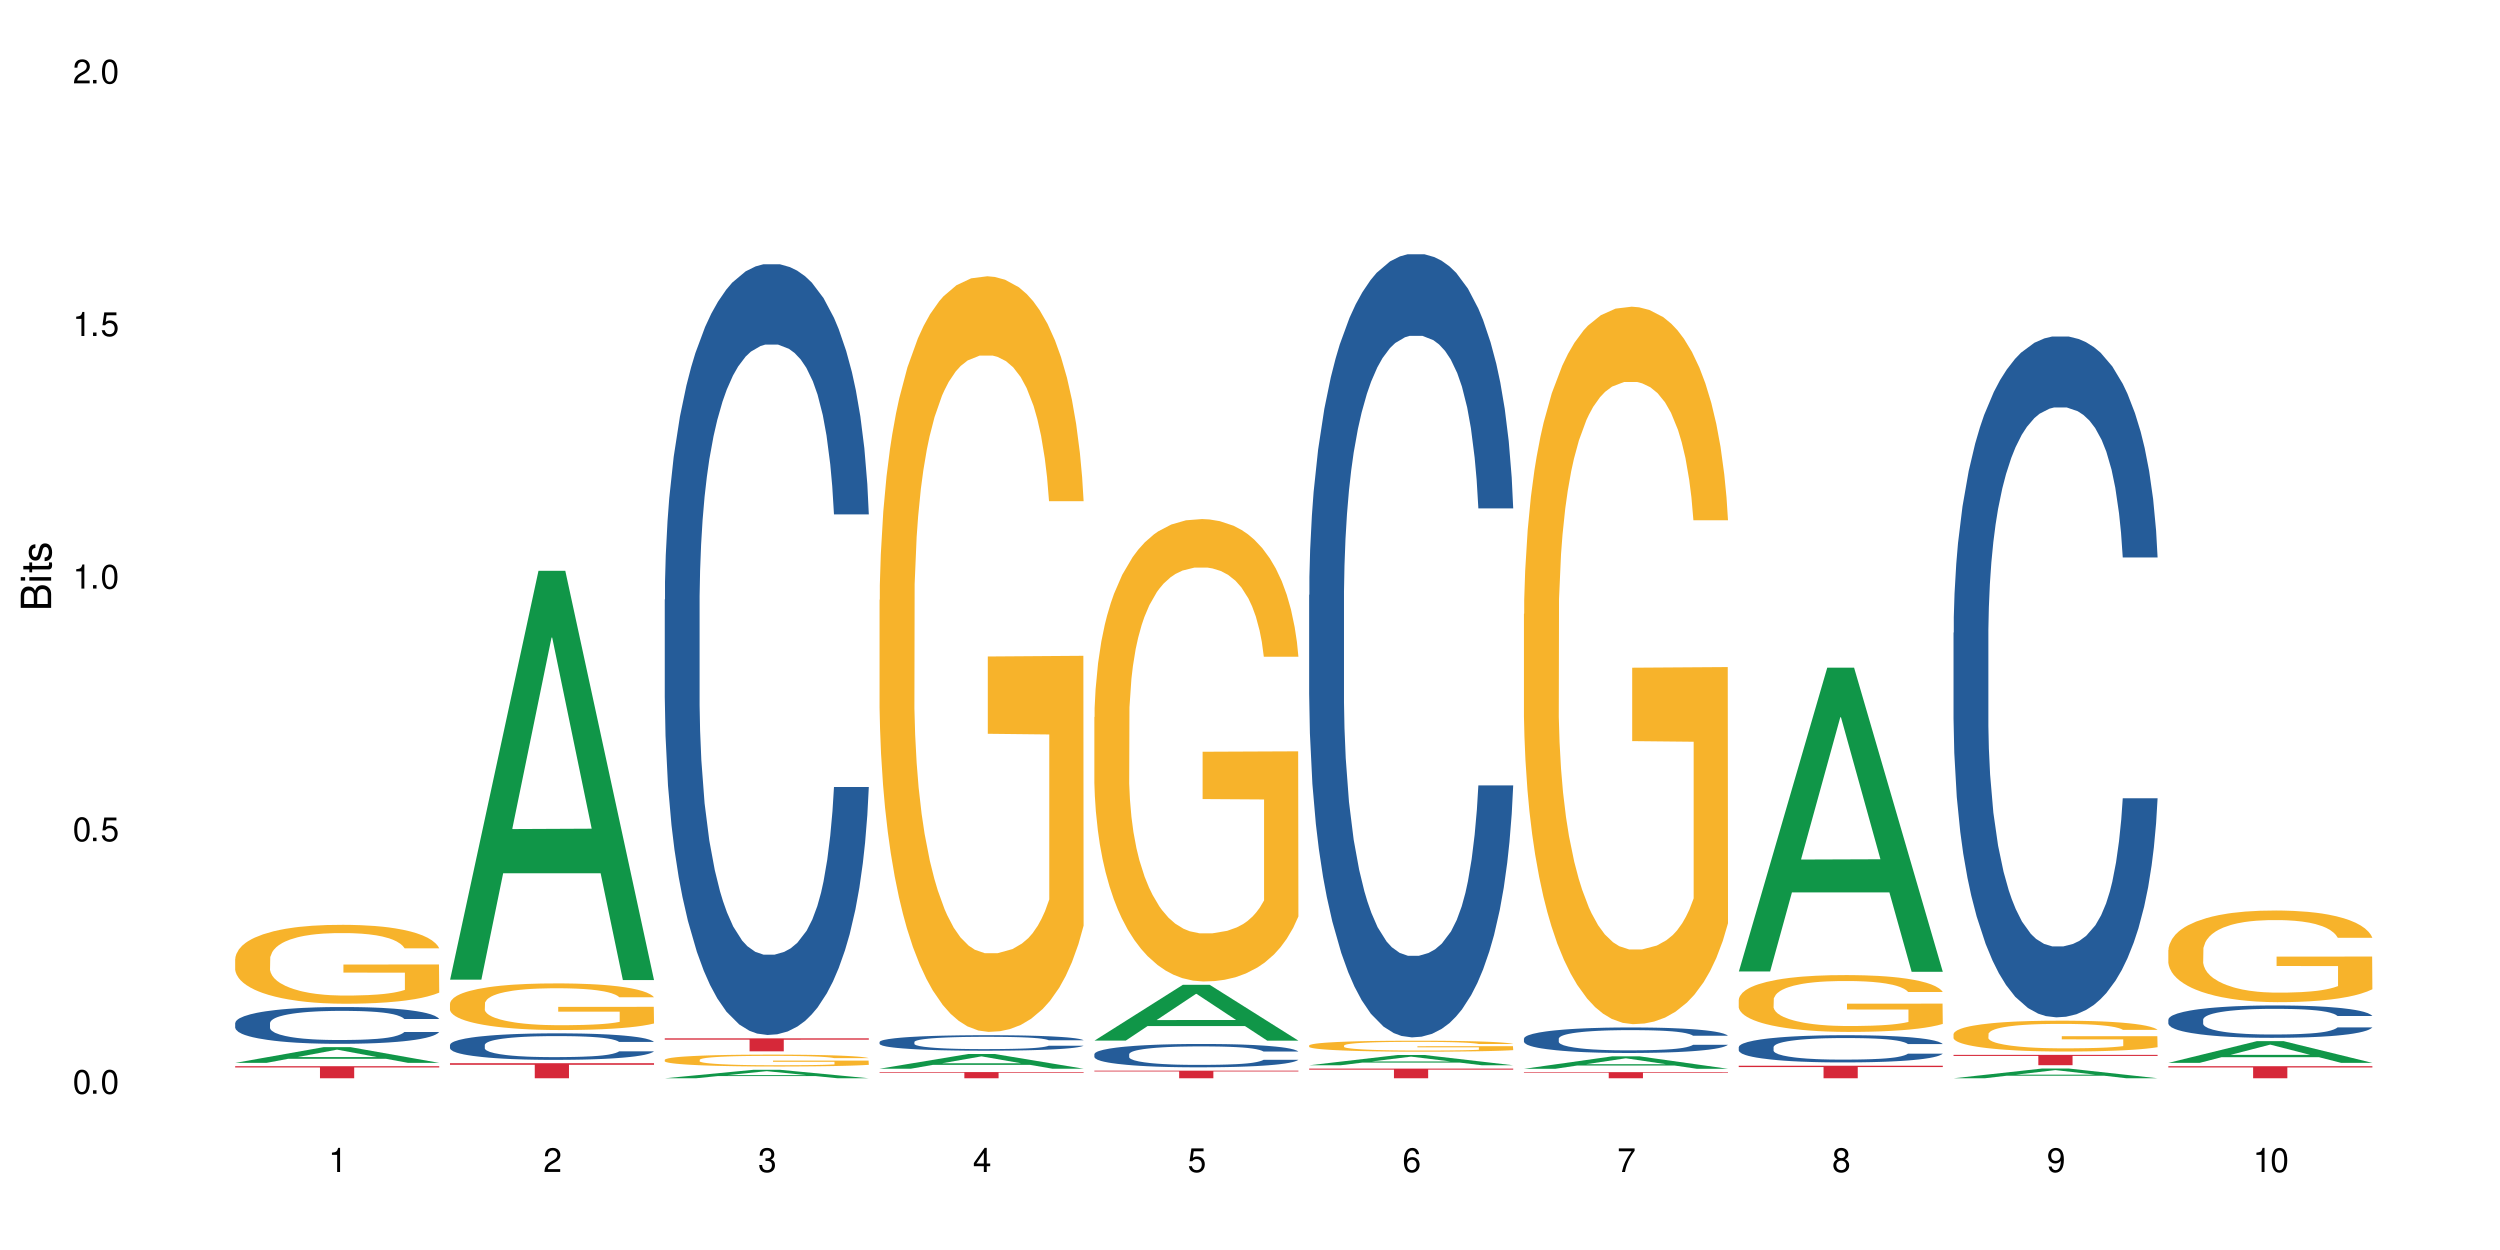 <?xml version="1.0" encoding="UTF-8"?>
<svg xmlns="http://www.w3.org/2000/svg" xmlns:xlink="http://www.w3.org/1999/xlink" width="720" height="360" viewBox="0 0 720 360">
<defs>
<g>
<g id="glyph-0-0">
</g>
<g id="glyph-0-1">
<path d="M 2.641 -6.938 C 2 -6.938 1.422 -6.656 1.078 -6.172 C 0.641 -5.562 0.406 -4.641 0.406 -3.359 C 0.406 -1.016 1.188 0.219 2.641 0.219 C 4.078 0.219 4.859 -1.016 4.859 -3.297 C 4.859 -4.641 4.656 -5.547 4.203 -6.172 C 3.844 -6.656 3.281 -6.938 2.641 -6.938 Z M 2.641 -6.188 C 3.547 -6.188 4 -5.25 4 -3.375 C 4 -1.406 3.562 -0.484 2.625 -0.484 C 1.734 -0.484 1.281 -1.438 1.281 -3.344 C 1.281 -5.25 1.734 -6.188 2.641 -6.188 Z M 2.641 -6.188 "/>
</g>
<g id="glyph-0-2">
<path d="M 1.828 -1 L 0.828 -1 L 0.828 0 L 1.828 0 Z M 1.828 -1 "/>
</g>
<g id="glyph-0-3">
<path d="M 4.562 -6.797 L 1.062 -6.797 L 0.547 -3.094 L 1.328 -3.094 C 1.719 -3.562 2.047 -3.734 2.578 -3.734 C 3.484 -3.734 4.062 -3.109 4.062 -2.094 C 4.062 -1.125 3.484 -0.531 2.578 -0.531 C 1.828 -0.531 1.375 -0.906 1.188 -1.672 L 0.328 -1.672 C 0.453 -1.109 0.547 -0.844 0.75 -0.594 C 1.125 -0.078 1.828 0.219 2.594 0.219 C 3.969 0.219 4.922 -0.781 4.922 -2.219 C 4.922 -3.562 4.031 -4.484 2.719 -4.484 C 2.25 -4.484 1.859 -4.359 1.469 -4.062 L 1.734 -5.969 L 4.562 -5.969 Z M 4.562 -6.797 "/>
</g>
<g id="glyph-0-4">
<path d="M 2.484 -4.938 L 2.484 0 L 3.328 0 L 3.328 -6.938 L 2.766 -6.938 C 2.469 -5.875 2.281 -5.734 0.984 -5.562 L 0.984 -4.938 Z M 2.484 -4.938 "/>
</g>
<g id="glyph-0-5">
<path d="M 4.859 -0.828 L 1.281 -0.828 C 1.359 -1.406 1.672 -1.781 2.5 -2.281 L 3.469 -2.828 C 4.406 -3.344 4.906 -4.062 4.906 -4.906 C 4.906 -5.484 4.672 -6.031 4.266 -6.406 C 3.859 -6.766 3.375 -6.938 2.719 -6.938 C 1.859 -6.938 1.219 -6.625 0.844 -6.031 C 0.609 -5.672 0.5 -5.234 0.484 -4.531 L 1.328 -4.531 C 1.359 -5.016 1.406 -5.281 1.531 -5.516 C 1.75 -5.938 2.188 -6.203 2.703 -6.203 C 3.469 -6.203 4.031 -5.641 4.031 -4.891 C 4.031 -4.344 3.719 -3.859 3.125 -3.516 L 2.234 -3 C 0.812 -2.172 0.406 -1.531 0.328 -0.016 L 4.859 -0.016 Z M 4.859 -0.828 "/>
</g>
<g id="glyph-0-6">
<path d="M 2.125 -3.188 L 2.578 -3.188 C 3.5 -3.188 3.984 -2.766 3.984 -1.922 C 3.984 -1.062 3.469 -0.531 2.594 -0.531 C 1.656 -0.531 1.203 -1 1.156 -2.016 L 0.312 -2.016 C 0.344 -1.453 0.438 -1.094 0.609 -0.781 C 0.953 -0.109 1.625 0.219 2.547 0.219 C 3.953 0.219 4.859 -0.625 4.859 -1.938 C 4.859 -2.828 4.516 -3.297 3.703 -3.594 C 4.344 -3.844 4.656 -4.328 4.656 -5.031 C 4.656 -6.219 3.875 -6.938 2.578 -6.938 C 1.203 -6.938 0.484 -6.172 0.453 -4.703 L 1.297 -4.703 C 1.312 -5.125 1.344 -5.359 1.453 -5.578 C 1.641 -5.969 2.062 -6.203 2.594 -6.203 C 3.344 -6.203 3.797 -5.75 3.797 -5 C 3.797 -4.516 3.609 -4.219 3.25 -4.047 C 3.016 -3.953 2.703 -3.922 2.125 -3.906 Z M 2.125 -3.188 "/>
</g>
<g id="glyph-0-7">
<path d="M 3.141 -1.672 L 3.141 0 L 3.984 0 L 3.984 -1.672 L 4.984 -1.672 L 4.984 -2.438 L 3.984 -2.438 L 3.984 -6.938 L 3.359 -6.938 L 0.266 -2.578 L 0.266 -1.672 Z M 3.141 -2.438 L 1 -2.438 L 3.141 -5.5 Z M 3.141 -2.438 "/>
</g>
<g id="glyph-0-8">
<path d="M 4.781 -5.125 C 4.609 -6.266 3.891 -6.938 2.844 -6.938 C 2.094 -6.938 1.422 -6.578 1.031 -5.953 C 0.594 -5.266 0.406 -4.422 0.406 -3.172 C 0.406 -2 0.578 -1.25 0.984 -0.641 C 1.359 -0.078 1.953 0.219 2.703 0.219 C 3.984 0.219 4.922 -0.75 4.922 -2.094 C 4.922 -3.375 4.062 -4.281 2.844 -4.281 C 2.172 -4.281 1.641 -4.031 1.281 -3.516 C 1.281 -5.234 1.828 -6.188 2.797 -6.188 C 3.391 -6.188 3.797 -5.797 3.938 -5.125 Z M 2.734 -3.531 C 3.547 -3.531 4.062 -2.953 4.062 -2.031 C 4.062 -1.156 3.484 -0.531 2.703 -0.531 C 1.922 -0.531 1.328 -1.188 1.328 -2.078 C 1.328 -2.938 1.906 -3.531 2.734 -3.531 Z M 2.734 -3.531 "/>
</g>
<g id="glyph-0-9">
<path d="M 4.984 -6.797 L 0.438 -6.797 L 0.438 -5.969 L 4.109 -5.969 C 2.5 -3.656 1.828 -2.234 1.328 0 L 2.219 0 C 2.594 -2.172 3.453 -4.047 4.984 -6.094 Z M 4.984 -6.797 "/>
</g>
<g id="glyph-0-10">
<path d="M 3.75 -3.656 C 4.469 -4.094 4.688 -4.438 4.688 -5.078 C 4.688 -6.172 3.844 -6.938 2.641 -6.938 C 1.438 -6.938 0.594 -6.172 0.594 -5.094 C 0.594 -4.438 0.812 -4.094 1.516 -3.656 C 0.734 -3.266 0.359 -2.703 0.359 -1.922 C 0.359 -0.656 1.281 0.219 2.641 0.219 C 3.984 0.219 4.922 -0.656 4.922 -1.922 C 4.922 -2.703 4.531 -3.266 3.75 -3.656 Z M 2.641 -6.188 C 3.359 -6.188 3.812 -5.75 3.812 -5.062 C 3.812 -4.406 3.344 -3.984 2.641 -3.984 C 1.922 -3.984 1.453 -4.406 1.453 -5.078 C 1.453 -5.75 1.922 -6.188 2.641 -6.188 Z M 2.641 -3.266 C 3.484 -3.266 4.062 -2.719 4.062 -1.906 C 4.062 -1.078 3.484 -0.531 2.625 -0.531 C 1.797 -0.531 1.219 -1.094 1.219 -1.906 C 1.219 -2.719 1.781 -3.266 2.641 -3.266 Z M 2.641 -3.266 "/>
</g>
<g id="glyph-0-11">
<path d="M 0.516 -1.578 C 0.672 -0.453 1.406 0.219 2.438 0.219 C 3.188 0.219 3.859 -0.141 4.266 -0.766 C 4.688 -1.453 4.891 -2.297 4.891 -3.547 C 4.891 -4.719 4.703 -5.453 4.312 -6.078 C 3.938 -6.641 3.344 -6.938 2.594 -6.938 C 1.297 -6.938 0.359 -5.969 0.359 -4.625 C 0.359 -3.344 1.234 -2.453 2.453 -2.453 C 3.094 -2.453 3.578 -2.672 4.016 -3.203 C 4 -1.484 3.469 -0.531 2.5 -0.531 C 1.906 -0.531 1.484 -0.906 1.359 -1.578 Z M 2.578 -6.203 C 3.375 -6.203 3.969 -5.531 3.969 -4.641 C 3.969 -3.797 3.391 -3.188 2.547 -3.188 C 1.734 -3.188 1.234 -3.766 1.234 -4.688 C 1.234 -5.562 1.797 -6.203 2.578 -6.203 Z M 2.578 -6.203 "/>
</g>
<g id="glyph-1-0">
</g>
<g id="glyph-1-1">
<path d="M 0 -0.953 L 0 -4.891 C 0 -5.719 -0.234 -6.344 -0.734 -6.797 C -1.188 -7.234 -1.812 -7.469 -2.5 -7.469 C -3.547 -7.469 -4.188 -7 -4.625 -5.875 C -4.984 -6.688 -5.625 -7.094 -6.531 -7.094 C -7.172 -7.094 -7.734 -6.859 -8.141 -6.391 C -8.562 -5.922 -8.75 -5.344 -8.75 -4.5 L -8.75 -0.953 Z M -4.984 -2.062 L -7.766 -2.062 L -7.766 -4.219 C -7.766 -4.844 -7.688 -5.203 -7.453 -5.5 C -7.219 -5.812 -6.859 -5.969 -6.375 -5.969 C -5.891 -5.969 -5.531 -5.812 -5.297 -5.5 C -5.062 -5.203 -4.984 -4.844 -4.984 -4.219 Z M -0.984 -2.062 L -4 -2.062 L -4 -4.781 C -4 -5.766 -3.438 -6.359 -2.484 -6.359 C -1.547 -6.359 -0.984 -5.766 -0.984 -4.781 Z M -0.984 -2.062 "/>
</g>
<g id="glyph-1-2">
<path d="M -6.281 -1.797 L -6.281 -0.797 L 0 -0.797 L 0 -1.797 Z M -8.75 -1.797 L -8.75 -0.797 L -7.484 -0.797 L -7.484 -1.797 Z M -8.75 -1.797 "/>
</g>
<g id="glyph-1-3">
<path d="M -6.281 -3.047 L -6.281 -2.016 L -8.016 -2.016 L -8.016 -1.016 L -6.281 -1.016 L -6.281 -0.172 L -5.469 -0.172 L -5.469 -1.016 L -0.719 -1.016 C -0.078 -1.016 0.281 -1.453 0.281 -2.234 C 0.281 -2.5 0.25 -2.719 0.188 -3.047 L -0.641 -3.047 C -0.609 -2.906 -0.594 -2.766 -0.594 -2.562 C -0.594 -2.141 -0.719 -2.016 -1.156 -2.016 L -5.469 -2.016 L -5.469 -3.047 Z M -6.281 -3.047 "/>
</g>
<g id="glyph-1-4">
<path d="M -4.531 -5.25 C -5.766 -5.25 -6.469 -4.422 -6.469 -2.969 C -6.469 -1.516 -5.719 -0.562 -4.547 -0.562 C -3.562 -0.562 -3.094 -1.062 -2.734 -2.562 L -2.516 -3.484 C -2.344 -4.188 -2.094 -4.469 -1.641 -4.469 C -1.047 -4.469 -0.641 -3.875 -0.641 -3 C -0.641 -2.453 -0.797 -2 -1.062 -1.75 C -1.25 -1.594 -1.422 -1.531 -1.875 -1.469 L -1.875 -0.406 C -0.422 -0.453 0.281 -1.266 0.281 -2.922 C 0.281 -4.5 -0.5 -5.516 -1.719 -5.516 C -2.656 -5.516 -3.172 -4.984 -3.469 -3.734 L -3.703 -2.766 C -3.891 -1.953 -4.156 -1.609 -4.594 -1.609 C -5.188 -1.609 -5.547 -2.125 -5.547 -2.938 C -5.547 -3.75 -5.203 -4.172 -4.531 -4.203 Z M -4.531 -5.25 "/>
</g>
</g>
</defs>
<rect x="-72" y="-36" width="864" height="432" fill="rgb(100%, 100%, 100%)" fill-opacity="1"/>
<path fill-rule="nonzero" fill="rgb(6.275%, 58.824%, 28.235%)" fill-opacity="1" d="M 67.73 306.105 L 67.793 306.102 L 93.223 301.574 L 100.945 301.574 L 126.5 306.109 L 117.52 306.109 L 111.117 304.926 L 83.051 304.926 L 76.773 306.105 L 67.73 306.105 L 85.75 304.438 L 108.543 304.434 L 97.176 302.316 L 97.051 302.312 L 96.926 302.324 L 85.688 304.434 L 85.75 304.438 Z M 67.73 306.105 "/>
<path fill-rule="nonzero" fill="rgb(14.51%, 36.078%, 60%)" fill-opacity="1" d="M 67.73 294.641 L 67.801 294.629 L 67.801 294.398 L 68.02 294.031 L 68.52 293.566 L 69.02 293.246 L 70.312 292.676 L 72.102 292.121 L 73.965 291.695 L 75.328 291.445 L 76.547 291.25 L 79.34 290.895 L 81.133 290.707 L 83.066 290.543 L 85.434 290.379 L 87.152 290.281 L 91.023 290.129 L 93.891 290.059 L 96.113 290.031 L 100.914 290.031 L 103.781 290.07 L 105.859 290.117 L 108.152 290.195 L 110.086 290.281 L 113.457 290.496 L 116.465 290.766 L 117.828 290.922 L 119.977 291.223 L 121.625 291.512 L 122.773 291.766 L 124.062 292.121 L 125.207 292.559 L 126.07 293.051 L 126.5 293.469 L 116.465 293.469 L 115.965 293.082 L 115.391 292.781 L 114.316 292.383 L 113.238 292.102 L 111.734 291.824 L 110.375 291.637 L 108.512 291.453 L 106.863 291.34 L 105.141 291.25 L 103.492 291.191 L 100.34 291.137 L 96.684 291.137 L 95.324 291.156 L 92.527 291.23 L 91.023 291.301 L 88.871 291.434 L 87.367 291.562 L 85.578 291.754 L 84.359 291.918 L 82.852 292.172 L 81.777 292.395 L 80.559 292.715 L 79.844 292.953 L 79.199 293.227 L 78.625 293.547 L 78.195 293.883 L 77.906 294.242 L 77.766 294.59 L 77.766 296.09 L 77.906 296.441 L 78.266 296.848 L 79.199 297.438 L 80.559 297.949 L 82.137 298.355 L 83.641 298.648 L 84.5 298.781 L 85.648 298.938 L 87.441 299.133 L 90.02 299.324 L 91.523 299.402 L 93.816 299.48 L 96.184 299.52 L 99.336 299.52 L 102.133 299.48 L 103.996 299.434 L 105.93 299.355 L 108.582 299.191 L 110.23 299.035 L 111.664 298.852 L 112.738 298.668 L 113.457 298.512 L 114.531 298.211 L 115.391 297.883 L 116.035 297.543 L 116.465 297.215 L 126.5 297.215 L 126.07 297.602 L 125.422 297.98 L 124.777 298.262 L 123.777 298.598 L 122.629 298.898 L 120.98 299.238 L 119.617 299.461 L 117.828 299.703 L 116.18 299.887 L 114.387 300.051 L 111.734 300.246 L 110.016 300.34 L 108.152 300.43 L 105.93 300.508 L 103.137 300.574 L 100.125 300.613 L 97.328 300.621 L 94.32 300.602 L 92.098 300.562 L 89.16 300.477 L 85.504 300.305 L 82.852 300.117 L 80.773 299.934 L 78.984 299.742 L 76.977 299.48 L 74.395 299.055 L 72.82 298.727 L 71.746 298.453 L 70.527 298.078 L 69.664 297.738 L 68.664 297.195 L 67.945 296.508 L 67.73 295.977 Z M 67.73 294.641 "/>
<path fill-rule="nonzero" fill="rgb(96.863%, 70.196%, 16.863%)" fill-opacity="1" d="M 67.73 276.082 L 67.801 276.062 L 67.801 275.648 L 68.09 274.715 L 68.805 273.426 L 69.738 272.367 L 70.742 271.539 L 71.387 271.102 L 72.461 270.48 L 73.395 270.023 L 75.758 269.09 L 78.77 268.215 L 80.418 267.844 L 82.281 267.488 L 84.93 267.094 L 86.148 266.949 L 89.875 266.617 L 94.105 266.41 L 98.762 266.348 L 100.914 266.367 L 103.852 266.453 L 107.863 266.68 L 110.16 266.887 L 111.949 267.094 L 113.812 267.367 L 116.105 267.781 L 118.258 268.277 L 119.977 268.777 L 121.695 269.398 L 123.129 270.062 L 124.348 270.789 L 125.422 271.664 L 126.07 272.391 L 126.5 273.117 L 116.535 273.117 L 115.965 272.391 L 115.32 271.828 L 114.242 271.145 L 113.168 270.645 L 112.094 270.25 L 110.086 269.711 L 108.367 269.379 L 106.215 269.09 L 104.137 268.902 L 101.773 268.777 L 100.34 268.734 L 96.543 268.734 L 93.102 268.879 L 91.094 269.047 L 89.66 269.211 L 87.656 269.523 L 86.438 269.773 L 85.719 269.938 L 83.57 270.582 L 82.137 271.164 L 81.348 271.559 L 80.344 272.18 L 79.629 272.742 L 78.84 273.57 L 78.41 274.195 L 77.836 275.605 L 77.766 279.344 L 77.98 280.133 L 78.41 280.984 L 78.984 281.73 L 79.844 282.52 L 80.703 283.121 L 82.207 283.93 L 83.496 284.469 L 84.5 284.824 L 86.438 285.383 L 87.227 285.57 L 89.09 285.945 L 91.023 286.234 L 93.387 286.484 L 95.18 286.609 L 98.047 286.711 L 101.703 286.711 L 106 286.586 L 108.727 286.422 L 110.59 286.254 L 111.809 286.109 L 113.312 285.883 L 114.387 285.676 L 115.391 285.445 L 116.609 285.094 L 116.609 280.133 L 98.906 280.109 L 98.906 277.785 L 126.426 277.766 L 126.5 285.883 L 124.992 286.441 L 123.129 286.98 L 121.34 287.398 L 119.477 287.75 L 116.824 288.145 L 114.672 288.395 L 111.375 288.684 L 108.367 288.871 L 105.215 288.996 L 102.418 289.059 L 99.121 289.078 L 96.184 289.035 L 93.031 288.914 L 90.52 288.746 L 88.227 288.539 L 85.934 288.27 L 83.066 287.832 L 81.203 287.48 L 79.27 287.043 L 77.336 286.523 L 75.613 285.965 L 74.469 285.527 L 73.32 285.031 L 72.102 284.406 L 70.957 283.703 L 70.098 283.059 L 69.309 282.332 L 68.734 281.648 L 68.16 280.711 L 67.875 279.965 L 67.73 279.32 Z M 67.73 276.082 "/>
<path fill-rule="nonzero" fill="rgb(83.922%, 15.686%, 22.353%)" fill-opacity="1" d="M 67.73 307.062 L 126.5 307.062 L 126.5 307.438 L 102.008 307.438 L 102.008 310.543 L 92.152 310.543 L 92.152 307.441 L 92.008 307.438 L 67.73 307.438 Z M 67.73 307.062 "/>
<path fill-rule="nonzero" fill="rgb(6.275%, 58.824%, 28.235%)" fill-opacity="1" d="M 129.594 282.152 L 129.656 282.043 L 155.082 164.398 L 162.805 164.398 L 188.359 282.266 L 179.383 282.266 L 172.977 251.496 L 144.91 251.496 L 138.633 282.152 L 129.594 282.152 L 147.613 238.77 L 170.402 238.66 L 159.039 183.656 L 158.914 183.543 L 158.789 183.875 L 147.547 238.66 L 147.613 238.77 Z M 129.594 282.152 "/>
<path fill-rule="nonzero" fill="rgb(14.51%, 36.078%, 60%)" fill-opacity="1" d="M 129.594 300.93 L 129.664 300.922 L 129.664 300.754 L 129.879 300.488 L 130.379 300.156 L 130.883 299.926 L 132.172 299.512 L 133.965 299.113 L 135.828 298.809 L 137.188 298.625 L 138.406 298.488 L 141.203 298.227 L 142.992 298.094 L 144.93 297.977 L 147.293 297.859 L 149.016 297.789 L 152.883 297.676 L 155.75 297.629 L 157.973 297.605 L 162.773 297.605 L 165.641 297.637 L 167.719 297.668 L 170.012 297.727 L 171.949 297.789 L 175.316 297.941 L 178.324 298.137 L 179.688 298.25 L 181.836 298.465 L 183.484 298.676 L 184.633 298.855 L 185.922 299.113 L 187.07 299.43 L 187.93 299.785 L 188.359 300.086 L 178.324 300.086 L 177.824 299.805 L 177.25 299.59 L 176.176 299.305 L 175.102 299.102 L 173.598 298.898 L 172.234 298.766 L 170.371 298.633 L 168.723 298.551 L 167.004 298.488 L 165.355 298.445 L 162.199 298.402 L 158.547 298.402 L 157.184 298.418 L 154.391 298.473 L 152.883 298.52 L 150.734 298.617 L 149.23 298.711 L 147.438 298.848 L 146.219 298.969 L 144.715 299.148 L 143.641 299.309 L 142.422 299.539 L 141.703 299.715 L 141.059 299.91 L 140.484 300.141 L 140.055 300.387 L 139.77 300.645 L 139.625 300.895 L 139.625 301.977 L 139.77 302.227 L 140.129 302.52 L 141.059 302.945 L 142.422 303.316 L 143.996 303.609 L 145.504 303.82 L 146.363 303.918 L 147.508 304.027 L 149.301 304.168 L 151.879 304.309 L 153.387 304.363 L 155.68 304.418 L 158.043 304.445 L 161.199 304.445 L 163.992 304.418 L 165.855 304.383 L 167.789 304.328 L 170.441 304.211 L 172.09 304.098 L 173.523 303.965 L 174.598 303.832 L 175.316 303.723 L 176.391 303.504 L 177.25 303.27 L 177.895 303.023 L 178.324 302.785 L 188.359 302.785 L 187.93 303.066 L 187.285 303.336 L 186.641 303.539 L 185.637 303.785 L 184.488 304 L 182.84 304.246 L 181.48 304.406 L 179.688 304.578 L 178.039 304.711 L 176.246 304.832 L 173.598 304.973 L 171.875 305.039 L 170.012 305.102 L 167.789 305.16 L 164.996 305.207 L 161.984 305.234 L 159.191 305.242 L 156.18 305.23 L 153.957 305.199 L 151.02 305.137 L 147.367 305.012 L 144.715 304.879 L 142.637 304.746 L 140.844 304.609 L 138.836 304.418 L 136.258 304.113 L 134.68 303.875 L 133.605 303.68 L 132.387 303.406 L 131.527 303.164 L 130.523 302.773 L 129.809 302.277 L 129.594 301.895 Z M 129.594 300.93 "/>
<path fill-rule="nonzero" fill="rgb(96.863%, 70.196%, 16.863%)" fill-opacity="1" d="M 129.594 288.973 L 129.664 288.961 L 129.664 288.715 L 129.949 288.164 L 130.668 287.402 L 131.598 286.777 L 132.602 286.285 L 133.246 286.027 L 134.32 285.66 L 135.254 285.391 L 137.617 284.836 L 140.629 284.32 L 142.277 284.102 L 144.141 283.891 L 146.793 283.66 L 148.012 283.574 L 151.738 283.379 L 155.965 283.254 L 160.625 283.219 L 162.773 283.23 L 165.711 283.277 L 169.727 283.414 L 172.02 283.535 L 173.812 283.66 L 175.676 283.82 L 177.969 284.062 L 180.117 284.359 L 181.836 284.652 L 183.559 285.02 L 184.992 285.414 L 186.211 285.844 L 187.285 286.359 L 187.93 286.789 L 188.359 287.219 L 178.398 287.219 L 177.824 286.789 L 177.18 286.457 L 176.105 286.051 L 175.031 285.758 L 173.953 285.523 L 171.949 285.207 L 170.227 285.008 L 168.078 284.836 L 166 284.727 L 163.633 284.652 L 162.199 284.629 L 158.402 284.629 L 154.961 284.715 L 152.957 284.812 L 151.523 284.91 L 149.516 285.094 L 148.297 285.242 L 147.582 285.34 L 145.43 285.723 L 143.996 286.062 L 143.207 286.297 L 142.207 286.664 L 141.488 286.996 L 140.699 287.488 L 140.27 287.855 L 139.695 288.691 L 139.625 290.898 L 139.84 291.367 L 140.27 291.867 L 140.844 292.309 L 141.703 292.777 L 142.562 293.133 L 144.07 293.609 L 145.359 293.93 L 146.363 294.137 L 148.297 294.469 L 149.086 294.582 L 150.949 294.801 L 152.883 294.973 L 155.25 295.121 L 157.039 295.195 L 159.906 295.254 L 163.562 295.254 L 167.863 295.18 L 170.586 295.082 L 172.449 294.984 L 173.668 294.898 L 175.172 294.766 L 176.246 294.641 L 177.25 294.508 L 178.469 294.297 L 178.469 291.367 L 160.766 291.352 L 160.766 289.98 L 188.289 289.965 L 188.359 294.766 L 186.855 295.094 L 184.992 295.414 L 183.199 295.66 L 181.336 295.867 L 178.684 296.102 L 176.535 296.25 L 173.238 296.422 L 170.227 296.531 L 167.074 296.605 L 164.277 296.641 L 160.984 296.652 L 158.043 296.629 L 154.891 296.555 L 152.383 296.457 L 150.09 296.336 L 147.797 296.176 L 144.93 295.918 L 143.066 295.711 L 141.129 295.453 L 139.195 295.145 L 137.477 294.812 L 136.328 294.555 L 135.184 294.262 L 133.965 293.895 L 132.816 293.477 L 131.957 293.094 L 131.168 292.664 L 130.594 292.262 L 130.023 291.707 L 129.734 291.266 L 129.594 290.887 Z M 129.594 288.973 "/>
<path fill-rule="nonzero" fill="rgb(83.922%, 15.686%, 22.353%)" fill-opacity="1" d="M 129.594 306.195 L 188.359 306.195 L 188.359 306.66 L 163.867 306.664 L 163.867 310.543 L 154.012 310.543 L 154.012 306.668 L 153.871 306.66 L 129.594 306.66 Z M 129.594 306.195 "/>
<path fill-rule="nonzero" fill="rgb(6.275%, 58.824%, 28.235%)" fill-opacity="1" d="M 191.453 310.539 L 191.516 310.539 L 216.945 308.105 L 224.668 308.105 L 250.219 310.543 L 241.242 310.543 L 234.84 309.906 L 206.773 309.906 L 200.492 310.539 L 191.453 310.539 L 209.473 309.645 L 232.266 309.641 L 220.898 308.504 L 220.773 308.504 L 220.648 308.512 L 209.41 309.641 L 209.473 309.645 Z M 191.453 310.539 "/>
<path fill-rule="nonzero" fill="rgb(14.51%, 36.078%, 60%)" fill-opacity="1" d="M 191.453 172.691 L 191.523 172.488 L 191.523 167.617 L 191.738 159.906 L 192.242 150.168 L 192.742 143.473 L 194.031 131.504 L 195.824 119.938 L 197.688 111.012 L 199.051 105.734 L 200.27 101.68 L 203.062 94.172 L 204.855 90.316 L 206.789 86.867 L 209.156 83.418 L 210.875 81.391 L 214.746 78.145 L 217.613 76.723 L 219.832 76.113 L 224.637 76.113 L 227.5 76.926 L 229.582 77.941 L 231.875 79.562 L 233.809 81.391 L 237.176 85.852 L 240.188 91.535 L 241.547 94.781 L 243.699 101.07 L 245.348 107.156 L 246.492 112.434 L 247.785 119.938 L 248.93 129.07 L 249.789 139.418 L 250.219 148.141 L 240.188 148.141 L 239.684 140.023 L 239.113 133.734 L 238.035 125.418 L 236.961 119.531 L 235.457 113.648 L 234.094 109.793 L 232.23 105.938 L 230.582 103.504 L 228.863 101.68 L 227.215 100.461 L 224.062 99.242 L 220.406 99.242 L 219.043 99.648 L 216.25 101.273 L 214.746 102.691 L 212.594 105.535 L 211.09 108.172 L 209.297 112.23 L 208.078 115.68 L 206.574 120.953 L 205.5 125.621 L 204.281 132.316 L 203.566 137.387 L 202.918 143.066 L 202.348 149.762 L 201.918 156.863 L 201.629 164.371 L 201.484 171.676 L 201.484 203.125 L 201.629 210.43 L 201.988 218.949 L 202.918 231.324 L 204.281 242.078 L 205.859 250.602 L 207.363 256.688 L 208.223 259.527 L 209.371 262.773 L 211.16 266.832 L 213.742 270.891 L 215.246 272.512 L 217.539 274.137 L 219.906 274.945 L 223.059 274.945 L 225.852 274.137 L 227.715 273.121 L 229.652 271.496 L 232.305 268.051 L 233.953 264.801 L 235.387 260.949 L 236.461 257.094 L 237.176 253.848 L 238.254 247.559 L 239.113 240.66 L 239.758 233.559 L 240.188 226.66 L 250.219 226.66 L 249.789 234.773 L 249.145 242.688 L 248.5 248.57 L 247.496 255.672 L 246.352 261.961 L 244.703 269.062 L 243.34 273.73 L 241.547 278.801 L 239.898 282.656 L 238.109 286.105 L 235.457 290.164 L 233.738 292.191 L 231.875 294.02 L 229.652 295.641 L 226.855 297.062 L 223.848 297.875 L 221.051 298.078 L 218.043 297.672 L 215.82 296.859 L 212.883 295.035 L 209.227 291.383 L 206.574 287.527 L 204.496 283.672 L 202.703 279.613 L 200.699 274.137 L 198.117 265.207 L 196.543 258.309 L 195.465 252.629 L 194.246 244.715 L 193.387 237.617 L 192.383 226.254 L 191.668 211.848 L 191.453 200.688 Z M 191.453 172.691 "/>
<path fill-rule="nonzero" fill="rgb(96.863%, 70.196%, 16.863%)" fill-opacity="1" d="M 191.453 305.195 L 191.523 305.195 L 191.523 305.133 L 191.812 304.992 L 192.527 304.797 L 193.461 304.637 L 194.461 304.512 L 195.109 304.445 L 196.184 304.352 L 197.113 304.285 L 199.48 304.145 L 202.488 304.012 L 204.137 303.957 L 206 303.902 L 208.652 303.844 L 209.871 303.82 L 213.598 303.77 L 217.828 303.738 L 222.484 303.73 L 224.637 303.734 L 227.574 303.746 L 231.586 303.781 L 233.879 303.812 L 235.672 303.844 L 237.535 303.883 L 239.828 303.945 L 241.98 304.02 L 243.699 304.098 L 245.418 304.191 L 246.852 304.289 L 248.07 304.398 L 249.145 304.531 L 249.789 304.641 L 250.219 304.75 L 240.258 304.75 L 239.684 304.641 L 239.039 304.555 L 237.965 304.453 L 236.891 304.379 L 235.816 304.316 L 233.809 304.238 L 232.09 304.188 L 229.938 304.145 L 227.859 304.113 L 225.496 304.098 L 224.062 304.09 L 220.262 304.09 L 216.824 304.113 L 214.816 304.137 L 213.383 304.16 L 211.375 304.207 L 210.156 304.246 L 209.441 304.27 L 207.293 304.367 L 205.859 304.457 L 205.07 304.516 L 204.066 304.609 L 203.348 304.691 L 202.562 304.82 L 202.133 304.914 L 201.559 305.125 L 201.484 305.688 L 201.703 305.805 L 202.133 305.934 L 202.703 306.047 L 203.566 306.168 L 204.426 306.258 L 205.93 306.379 L 207.219 306.461 L 208.223 306.512 L 210.156 306.598 L 210.945 306.625 L 212.809 306.684 L 214.746 306.727 L 217.109 306.762 L 218.902 306.781 L 221.77 306.797 L 225.422 306.797 L 229.723 306.777 L 232.445 306.754 L 234.309 306.73 L 235.527 306.707 L 237.035 306.672 L 238.109 306.641 L 239.113 306.605 L 240.332 306.555 L 240.332 305.805 L 222.629 305.805 L 222.629 305.453 L 250.148 305.449 L 250.219 306.672 L 248.715 306.758 L 246.852 306.84 L 245.059 306.902 L 243.195 306.953 L 240.547 307.012 L 238.395 307.051 L 235.098 307.094 L 232.09 307.121 L 228.934 307.141 L 226.141 307.152 L 222.844 307.152 L 219.906 307.148 L 216.75 307.129 L 214.242 307.105 L 211.949 307.074 L 209.656 307.031 L 206.789 306.965 L 204.926 306.914 L 202.992 306.848 L 201.055 306.77 L 199.336 306.684 L 198.191 306.621 L 197.043 306.543 L 195.824 306.449 L 194.68 306.344 L 193.816 306.246 L 193.031 306.137 L 192.457 306.035 L 191.883 305.895 L 191.598 305.781 L 191.453 305.684 Z M 191.453 305.195 "/>
<path fill-rule="nonzero" fill="rgb(83.922%, 15.686%, 22.353%)" fill-opacity="1" d="M 191.453 299.031 L 250.219 299.031 L 250.219 299.43 L 225.727 299.434 L 225.727 302.777 L 215.875 302.777 L 215.875 299.438 L 215.73 299.43 L 191.453 299.43 Z M 191.453 299.031 "/>
<path fill-rule="nonzero" fill="rgb(6.275%, 58.824%, 28.235%)" fill-opacity="1" d="M 253.312 307.789 L 253.375 307.781 L 278.805 303.559 L 286.527 303.559 L 312.082 307.793 L 303.102 307.793 L 296.699 306.688 L 268.633 306.688 L 262.355 307.789 L 253.312 307.789 L 271.332 306.23 L 294.125 306.227 L 282.762 304.25 L 282.633 304.246 L 282.508 304.258 L 271.27 306.227 L 271.332 306.23 Z M 253.312 307.789 "/>
<path fill-rule="nonzero" fill="rgb(14.51%, 36.078%, 60%)" fill-opacity="1" d="M 253.312 300.082 L 253.387 300.078 L 253.387 299.98 L 253.602 299.824 L 254.102 299.629 L 254.605 299.492 L 255.895 299.254 L 257.684 299.02 L 259.547 298.84 L 260.91 298.734 L 262.129 298.652 L 264.922 298.5 L 266.715 298.426 L 268.652 298.355 L 271.016 298.285 L 272.734 298.246 L 276.605 298.18 L 279.473 298.152 L 281.695 298.137 L 286.496 298.137 L 289.363 298.156 L 291.441 298.176 L 293.734 298.207 L 295.668 298.246 L 299.039 298.336 L 302.047 298.449 L 303.41 298.516 L 305.559 298.641 L 307.207 298.762 L 308.355 298.871 L 309.645 299.02 L 310.793 299.203 L 311.652 299.414 L 312.082 299.59 L 302.047 299.59 L 301.547 299.426 L 300.973 299.297 L 299.898 299.129 L 298.824 299.012 L 297.316 298.895 L 295.957 298.816 L 294.094 298.738 L 292.445 298.691 L 290.723 298.652 L 289.074 298.629 L 285.922 298.605 L 282.266 298.605 L 280.906 298.613 L 278.109 298.645 L 276.605 298.672 L 274.457 298.73 L 272.949 298.785 L 271.16 298.867 L 269.941 298.934 L 268.434 299.039 L 267.359 299.137 L 266.141 299.27 L 265.426 299.371 L 264.781 299.484 L 264.207 299.621 L 263.777 299.762 L 263.492 299.914 L 263.348 300.062 L 263.348 300.695 L 263.492 300.84 L 263.848 301.012 L 264.781 301.262 L 266.141 301.48 L 267.719 301.648 L 269.223 301.773 L 270.082 301.828 L 271.23 301.895 L 273.023 301.977 L 275.602 302.059 L 277.105 302.09 L 279.402 302.125 L 281.766 302.141 L 284.918 302.141 L 287.715 302.125 L 289.578 302.102 L 291.512 302.07 L 294.164 302 L 295.812 301.938 L 297.246 301.859 L 298.32 301.781 L 299.039 301.715 L 300.113 301.59 L 300.973 301.449 L 301.617 301.309 L 302.047 301.168 L 312.082 301.168 L 311.652 301.332 L 311.008 301.492 L 310.363 301.609 L 309.359 301.754 L 308.211 301.879 L 306.562 302.023 L 305.203 302.117 L 303.41 302.219 L 301.762 302.297 L 299.969 302.363 L 297.316 302.445 L 295.598 302.488 L 293.734 302.523 L 291.512 302.559 L 288.719 302.586 L 285.707 302.602 L 282.914 302.605 L 279.902 302.598 L 277.68 302.582 L 274.742 302.543 L 271.086 302.473 L 268.434 302.395 L 266.355 302.316 L 264.566 302.234 L 262.559 302.125 L 259.98 301.945 L 258.402 301.805 L 257.328 301.691 L 256.109 301.531 L 255.25 301.391 L 254.246 301.16 L 253.527 300.871 L 253.312 300.645 Z M 253.312 300.082 "/>
<path fill-rule="nonzero" fill="rgb(96.863%, 70.196%, 16.863%)" fill-opacity="1" d="M 253.312 172.773 L 253.387 172.574 L 253.387 168.598 L 253.672 159.656 L 254.387 147.332 L 255.32 137.199 L 256.324 129.25 L 256.969 125.074 L 258.043 119.113 L 258.977 114.738 L 261.34 105.797 L 264.352 97.449 L 266 93.871 L 267.863 90.492 L 270.516 86.719 L 271.73 85.328 L 275.461 82.145 L 279.688 80.16 L 284.348 79.562 L 286.496 79.762 L 289.434 80.555 L 293.449 82.742 L 295.742 84.73 L 297.531 86.719 L 299.395 89.301 L 301.691 93.277 L 303.84 98.047 L 305.559 102.816 L 307.281 108.777 L 308.715 115.137 L 309.93 122.094 L 311.008 130.441 L 311.652 137.398 L 312.082 144.352 L 302.121 144.352 L 301.547 137.398 L 300.902 132.031 L 299.824 125.473 L 298.75 120.703 L 297.676 116.926 L 295.668 111.758 L 293.949 108.578 L 291.801 105.797 L 289.723 104.008 L 287.355 102.816 L 285.922 102.418 L 282.125 102.418 L 278.684 103.809 L 276.676 105.398 L 275.242 106.988 L 273.238 109.969 L 272.02 112.355 L 271.301 113.945 L 269.152 120.105 L 267.719 125.672 L 266.93 129.445 L 265.926 135.41 L 265.211 140.773 L 264.422 148.727 L 263.992 154.688 L 263.418 168.203 L 263.348 203.977 L 263.562 211.527 L 263.992 219.676 L 264.566 226.832 L 265.426 234.383 L 266.285 240.145 L 267.789 247.898 L 269.082 253.066 L 270.082 256.441 L 272.02 261.809 L 272.809 263.598 L 274.672 267.176 L 276.605 269.957 L 278.973 272.344 L 280.762 273.535 L 283.629 274.527 L 287.285 274.527 L 291.586 273.336 L 294.309 271.746 L 296.172 270.156 L 297.391 268.766 L 298.895 266.578 L 299.969 264.59 L 300.973 262.406 L 302.191 259.027 L 302.191 211.527 L 284.488 211.328 L 284.488 189.07 L 312.008 188.871 L 312.082 266.578 L 310.578 271.945 L 308.715 277.113 L 306.922 281.086 L 305.059 284.465 L 302.406 288.242 L 300.258 290.625 L 296.961 293.41 L 293.949 295.199 L 290.797 296.391 L 288 296.988 L 284.703 297.184 L 281.766 296.789 L 278.613 295.594 L 276.105 294.004 L 273.812 292.02 L 271.516 289.434 L 268.652 285.262 L 266.789 281.883 L 264.852 277.707 L 262.918 272.738 L 261.195 267.375 L 260.051 263.199 L 258.902 258.43 L 257.684 252.469 L 256.539 245.711 L 255.68 239.551 L 254.891 232.594 L 254.316 226.035 L 253.742 217.094 L 253.457 209.938 L 253.312 203.777 Z M 253.312 172.773 "/>
<path fill-rule="nonzero" fill="rgb(83.922%, 15.686%, 22.353%)" fill-opacity="1" d="M 253.312 308.746 L 312.082 308.746 L 312.082 308.938 L 287.59 308.938 L 287.59 310.543 L 277.734 310.543 L 277.734 308.941 L 277.594 308.938 L 253.312 308.938 Z M 253.312 308.746 "/>
<path fill-rule="nonzero" fill="rgb(6.275%, 58.824%, 28.235%)" fill-opacity="1" d="M 315.176 299.695 L 315.238 299.684 L 340.664 283.621 L 348.387 283.621 L 373.941 299.711 L 364.965 299.711 L 358.559 295.512 L 330.496 295.512 L 324.215 299.695 L 315.176 299.695 L 333.195 293.773 L 355.984 293.758 L 344.621 286.25 L 344.496 286.234 L 344.371 286.281 L 333.133 293.758 L 333.195 293.773 Z M 315.176 299.695 "/>
<path fill-rule="nonzero" fill="rgb(14.51%, 36.078%, 60%)" fill-opacity="1" d="M 315.176 303.59 L 315.246 303.586 L 315.246 303.438 L 315.461 303.203 L 315.961 302.91 L 316.465 302.707 L 317.754 302.344 L 319.547 301.992 L 321.41 301.723 L 322.77 301.562 L 323.988 301.441 L 326.785 301.211 L 328.578 301.094 L 330.512 300.992 L 332.875 300.887 L 334.598 300.824 L 338.465 300.727 L 341.332 300.684 L 343.555 300.664 L 348.355 300.664 L 351.223 300.691 L 353.301 300.719 L 355.594 300.77 L 357.531 300.824 L 360.898 300.961 L 363.91 301.133 L 365.27 301.23 L 367.422 301.422 L 369.07 301.605 L 370.215 301.766 L 371.504 301.992 L 372.652 302.27 L 373.512 302.582 L 373.941 302.848 L 363.91 302.848 L 363.406 302.602 L 362.832 302.41 L 361.758 302.16 L 360.684 301.98 L 359.18 301.801 L 357.816 301.684 L 355.953 301.57 L 354.305 301.496 L 352.586 301.441 L 350.938 301.402 L 347.785 301.367 L 344.129 301.367 L 342.766 301.379 L 339.973 301.426 L 338.465 301.469 L 336.316 301.555 L 334.812 301.637 L 333.02 301.758 L 331.801 301.863 L 330.297 302.023 L 329.223 302.164 L 328.004 302.367 L 327.285 302.52 L 326.641 302.695 L 326.066 302.895 L 325.637 303.113 L 325.352 303.34 L 325.207 303.559 L 325.207 304.512 L 325.352 304.734 L 325.711 304.992 L 326.641 305.367 L 328.004 305.695 L 329.578 305.953 L 331.086 306.137 L 331.945 306.223 L 333.09 306.32 L 334.883 306.441 L 337.465 306.566 L 338.969 306.617 L 341.262 306.664 L 343.625 306.688 L 346.781 306.688 L 349.574 306.664 L 351.438 306.633 L 353.375 306.586 L 356.023 306.48 L 357.672 306.383 L 359.105 306.266 L 360.184 306.148 L 360.898 306.051 L 361.973 305.859 L 362.832 305.648 L 363.48 305.434 L 363.91 305.227 L 373.941 305.227 L 373.512 305.473 L 372.867 305.711 L 372.223 305.891 L 371.219 306.105 L 370.07 306.297 L 368.422 306.512 L 367.062 306.652 L 365.27 306.805 L 363.621 306.922 L 361.832 307.027 L 359.18 307.148 L 357.457 307.211 L 355.594 307.266 L 353.375 307.316 L 350.578 307.359 L 347.57 307.383 L 344.773 307.391 L 341.762 307.379 L 339.543 307.352 L 336.602 307.297 L 332.949 307.188 L 330.297 307.07 L 328.219 306.953 L 326.426 306.832 L 324.418 306.664 L 321.84 306.395 L 320.262 306.184 L 319.188 306.012 L 317.969 305.773 L 317.109 305.559 L 316.105 305.215 L 315.391 304.777 L 315.176 304.438 Z M 315.176 303.59 "/>
<path fill-rule="nonzero" fill="rgb(96.863%, 70.196%, 16.863%)" fill-opacity="1" d="M 315.176 206.527 L 315.246 206.406 L 315.246 203.973 L 315.531 198.5 L 316.25 190.961 L 317.18 184.758 L 318.184 179.891 L 318.828 177.336 L 319.906 173.688 L 320.836 171.012 L 323.203 165.539 L 326.211 160.43 L 327.859 158.242 L 329.723 156.176 L 332.375 153.863 L 333.594 153.012 L 337.32 151.066 L 341.547 149.848 L 346.207 149.484 L 348.355 149.605 L 351.297 150.094 L 355.309 151.43 L 357.602 152.648 L 359.395 153.863 L 361.258 155.445 L 363.551 157.879 L 365.699 160.797 L 367.422 163.715 L 369.141 167.363 L 370.574 171.258 L 371.793 175.512 L 372.867 180.621 L 373.512 184.879 L 373.941 189.137 L 363.98 189.137 L 363.406 184.879 L 362.762 181.594 L 361.688 177.582 L 360.613 174.66 L 359.535 172.352 L 357.531 169.188 L 355.809 167.242 L 353.66 165.539 L 351.582 164.445 L 349.215 163.715 L 347.785 163.473 L 343.984 163.473 L 340.547 164.324 L 338.539 165.297 L 337.105 166.27 L 335.098 168.094 L 333.879 169.555 L 333.164 170.527 L 331.012 174.297 L 329.578 177.703 L 328.793 180.012 L 327.789 183.664 L 327.07 186.945 L 326.281 191.812 L 325.852 195.461 L 325.281 203.73 L 325.207 225.625 L 325.422 230.246 L 325.852 235.234 L 326.426 239.613 L 327.285 244.234 L 328.145 247.762 L 329.652 252.504 L 330.941 255.668 L 331.945 257.734 L 333.879 261.02 L 334.668 262.113 L 336.531 264.301 L 338.465 266.004 L 340.832 267.465 L 342.625 268.195 L 345.488 268.801 L 349.145 268.801 L 353.445 268.074 L 356.168 267.098 L 358.031 266.125 L 359.25 265.273 L 360.754 263.938 L 361.832 262.723 L 362.832 261.383 L 364.051 259.316 L 364.051 230.246 L 346.352 230.125 L 346.352 216.504 L 373.871 216.379 L 373.941 263.938 L 372.438 267.223 L 370.574 270.383 L 368.781 272.816 L 366.918 274.883 L 364.266 277.195 L 362.117 278.652 L 358.82 280.355 L 355.809 281.453 L 352.656 282.18 L 349.863 282.547 L 346.566 282.668 L 343.625 282.426 L 340.473 281.695 L 337.965 280.723 L 335.672 279.504 L 333.379 277.926 L 330.512 275.371 L 328.648 273.301 L 326.715 270.75 L 324.777 267.707 L 323.059 264.422 L 321.91 261.871 L 320.766 258.949 L 319.547 255.301 L 318.398 251.168 L 317.539 247.395 L 316.75 243.137 L 316.18 239.125 L 315.605 233.652 L 315.316 229.273 L 315.176 225.504 Z M 315.176 206.527 "/>
<path fill-rule="nonzero" fill="rgb(83.922%, 15.686%, 22.353%)" fill-opacity="1" d="M 315.176 308.344 L 373.941 308.344 L 373.941 308.578 L 349.449 308.582 L 349.449 310.543 L 339.594 310.543 L 339.594 308.582 L 339.453 308.578 L 315.176 308.578 Z M 315.176 308.344 "/>
<path fill-rule="nonzero" fill="rgb(6.275%, 58.824%, 28.235%)" fill-opacity="1" d="M 377.035 306.801 L 377.098 306.797 L 402.527 303.84 L 410.25 303.84 L 435.805 306.801 L 426.824 306.801 L 420.422 306.031 L 392.355 306.031 L 386.078 306.801 L 377.035 306.801 L 395.055 305.711 L 417.848 305.707 L 406.48 304.324 L 406.355 304.324 L 406.23 304.332 L 394.992 305.707 L 395.055 305.711 Z M 377.035 306.801 "/>
<path fill-rule="nonzero" fill="rgb(14.51%, 36.078%, 60%)" fill-opacity="1" d="M 377.035 171.355 L 377.105 171.148 L 377.105 166.203 L 377.32 158.367 L 377.824 148.473 L 378.324 141.668 L 379.617 129.504 L 381.406 117.75 L 383.27 108.68 L 384.633 103.32 L 385.852 99.195 L 388.645 91.566 L 390.438 87.652 L 392.371 84.145 L 394.738 80.641 L 396.457 78.578 L 400.328 75.281 L 403.195 73.836 L 405.414 73.219 L 410.219 73.219 L 413.086 74.043 L 415.164 75.074 L 417.457 76.723 L 419.391 78.578 L 422.758 83.113 L 425.77 88.887 L 427.133 92.188 L 429.281 98.578 L 430.93 104.762 L 432.078 110.125 L 433.367 117.75 L 434.512 127.027 L 435.375 137.543 L 435.805 146.41 L 425.77 146.41 L 425.27 138.164 L 424.695 131.77 L 423.621 123.316 L 422.543 117.34 L 421.039 111.359 L 419.68 107.441 L 417.816 103.527 L 416.168 101.051 L 414.445 99.195 L 412.797 97.961 L 409.645 96.723 L 405.988 96.723 L 404.629 97.133 L 401.832 98.785 L 400.328 100.227 L 398.176 103.113 L 396.672 105.793 L 394.879 109.918 L 393.664 113.422 L 392.156 118.781 L 391.082 123.523 L 389.863 130.328 L 389.148 135.48 L 388.504 141.254 L 387.93 148.059 L 387.5 155.273 L 387.211 162.902 L 387.07 170.324 L 387.07 202.281 L 387.211 209.703 L 387.57 218.363 L 388.504 230.938 L 389.863 241.867 L 391.441 250.523 L 392.945 256.711 L 393.805 259.598 L 394.953 262.895 L 396.742 267.02 L 399.324 271.141 L 400.828 272.789 L 403.121 274.441 L 405.488 275.266 L 408.641 275.266 L 411.438 274.441 L 413.301 273.41 L 415.234 271.762 L 417.887 268.254 L 419.535 264.957 L 420.969 261.039 L 422.043 257.121 L 422.758 253.824 L 423.836 247.434 L 424.695 240.422 L 425.34 233.207 L 425.77 226.195 L 435.805 226.195 L 435.375 234.441 L 434.727 242.484 L 434.082 248.461 L 433.078 255.68 L 431.934 262.07 L 430.285 269.285 L 428.922 274.027 L 427.133 279.184 L 425.484 283.098 L 423.691 286.605 L 421.039 290.727 L 419.32 292.789 L 417.457 294.645 L 415.234 296.293 L 412.438 297.738 L 409.43 298.562 L 406.633 298.77 L 403.625 298.355 L 401.402 297.531 L 398.465 295.676 L 394.809 291.965 L 392.156 288.047 L 390.078 284.129 L 388.289 280.008 L 386.281 274.441 L 383.699 265.367 L 382.125 258.359 L 381.047 252.586 L 379.832 244.547 L 378.969 237.328 L 377.969 225.785 L 377.25 211.145 L 377.035 199.809 Z M 377.035 171.355 "/>
<path fill-rule="nonzero" fill="rgb(96.863%, 70.196%, 16.863%)" fill-opacity="1" d="M 377.035 301.078 L 377.105 301.074 L 377.105 301.016 L 377.395 300.887 L 378.109 300.707 L 379.043 300.559 L 380.047 300.445 L 380.691 300.383 L 381.766 300.297 L 382.695 300.234 L 385.062 300.102 L 388.07 299.98 L 389.719 299.93 L 391.582 299.879 L 394.234 299.824 L 395.453 299.805 L 399.18 299.758 L 403.41 299.73 L 408.066 299.723 L 410.219 299.723 L 413.156 299.734 L 417.168 299.766 L 419.461 299.797 L 421.254 299.824 L 423.117 299.863 L 425.41 299.922 L 427.562 299.992 L 429.281 300.059 L 431 300.145 L 432.434 300.238 L 433.652 300.34 L 434.727 300.461 L 435.375 300.562 L 435.805 300.664 L 425.84 300.664 L 425.27 300.562 L 424.621 300.484 L 423.547 300.391 L 422.473 300.32 L 421.398 300.266 L 419.391 300.191 L 417.672 300.145 L 415.52 300.102 L 413.441 300.078 L 411.078 300.059 L 409.645 300.055 L 405.848 300.055 L 402.406 300.074 L 400.398 300.098 L 398.965 300.121 L 396.961 300.164 L 395.742 300.199 L 395.023 300.223 L 392.875 300.312 L 391.441 300.391 L 390.652 300.445 L 389.648 300.535 L 388.934 300.613 L 388.145 300.727 L 387.715 300.816 L 387.141 301.012 L 387.07 301.531 L 387.285 301.641 L 387.715 301.762 L 388.289 301.863 L 389.148 301.973 L 390.008 302.059 L 391.512 302.172 L 392.801 302.246 L 393.805 302.297 L 395.742 302.375 L 396.527 302.398 L 398.391 302.453 L 400.328 302.492 L 402.691 302.527 L 404.484 302.543 L 407.352 302.559 L 411.008 302.559 L 415.305 302.543 L 418.031 302.52 L 419.895 302.496 L 421.109 302.477 L 422.617 302.441 L 423.691 302.414 L 424.695 302.383 L 425.914 302.332 L 425.914 301.641 L 408.211 301.641 L 408.211 301.316 L 435.73 301.312 L 435.805 302.441 L 434.297 302.52 L 432.434 302.598 L 430.645 302.652 L 428.781 302.703 L 426.129 302.758 L 423.977 302.793 L 420.68 302.832 L 417.672 302.859 L 414.52 302.879 L 411.723 302.887 L 408.426 302.887 L 405.488 302.883 L 402.336 302.867 L 399.824 302.844 L 397.531 302.812 L 395.238 302.777 L 392.371 302.715 L 390.508 302.664 L 388.574 302.605 L 386.641 302.531 L 384.918 302.453 L 383.773 302.395 L 382.625 302.324 L 381.406 302.238 L 380.262 302.141 L 379.398 302.051 L 378.613 301.949 L 378.039 301.852 L 377.465 301.723 L 377.18 301.617 L 377.035 301.527 Z M 377.035 301.078 "/>
<path fill-rule="nonzero" fill="rgb(83.922%, 15.686%, 22.353%)" fill-opacity="1" d="M 377.035 307.754 L 435.805 307.754 L 435.805 308.055 L 411.312 308.055 L 411.312 310.543 L 401.457 310.543 L 401.457 308.059 L 401.312 308.055 L 377.035 308.055 Z M 377.035 307.754 "/>
<path fill-rule="nonzero" fill="rgb(6.275%, 58.824%, 28.235%)" fill-opacity="1" d="M 438.895 307.812 L 438.957 307.809 L 464.387 304.215 L 472.109 304.215 L 497.664 307.812 L 488.688 307.812 L 482.281 306.875 L 454.215 306.875 L 447.938 307.812 L 438.895 307.812 L 456.914 306.484 L 479.707 306.48 L 468.344 304.801 L 468.219 304.797 L 468.09 304.809 L 456.852 306.48 L 456.914 306.484 Z M 438.895 307.812 "/>
<path fill-rule="nonzero" fill="rgb(14.51%, 36.078%, 60%)" fill-opacity="1" d="M 438.895 299.109 L 438.969 299.105 L 438.969 298.941 L 439.184 298.688 L 439.684 298.363 L 440.188 298.145 L 441.477 297.746 L 443.27 297.363 L 445.133 297.07 L 446.492 296.895 L 447.711 296.762 L 450.508 296.512 L 452.297 296.383 L 454.234 296.27 L 456.598 296.156 L 458.316 296.09 L 462.188 295.98 L 465.055 295.934 L 467.277 295.914 L 472.078 295.914 L 474.945 295.941 L 477.023 295.973 L 479.316 296.027 L 481.254 296.09 L 484.621 296.238 L 487.629 296.426 L 488.992 296.531 L 491.141 296.738 L 492.789 296.941 L 493.938 297.117 L 495.227 297.363 L 496.375 297.668 L 497.234 298.008 L 497.664 298.297 L 487.629 298.297 L 487.129 298.031 L 486.555 297.82 L 485.48 297.547 L 484.406 297.352 L 482.898 297.156 L 481.539 297.027 L 479.676 296.902 L 478.027 296.82 L 476.309 296.762 L 474.66 296.719 L 471.504 296.68 L 467.852 296.68 L 466.488 296.691 L 463.691 296.746 L 462.188 296.793 L 460.039 296.887 L 458.535 296.977 L 456.742 297.109 L 455.523 297.223 L 454.02 297.398 L 452.941 297.551 L 451.727 297.773 L 451.008 297.941 L 450.363 298.129 L 449.789 298.352 L 449.359 298.586 L 449.074 298.836 L 448.93 299.078 L 448.93 300.117 L 449.074 300.359 L 449.43 300.641 L 450.363 301.051 L 451.727 301.406 L 453.301 301.688 L 454.805 301.891 L 455.668 301.984 L 456.812 302.094 L 458.605 302.227 L 461.184 302.359 L 462.691 302.414 L 464.984 302.469 L 467.348 302.496 L 470.5 302.496 L 473.297 302.469 L 475.16 302.434 L 477.094 302.383 L 479.746 302.266 L 481.395 302.16 L 482.828 302.031 L 483.902 301.902 L 484.621 301.797 L 485.695 301.59 L 486.555 301.359 L 487.199 301.125 L 487.629 300.898 L 497.664 300.898 L 497.234 301.164 L 496.59 301.426 L 495.945 301.621 L 494.941 301.855 L 493.793 302.066 L 492.145 302.301 L 490.785 302.453 L 488.992 302.621 L 487.344 302.75 L 485.551 302.863 L 482.898 303 L 481.18 303.066 L 479.316 303.125 L 477.094 303.18 L 474.301 303.227 L 471.289 303.254 L 468.496 303.262 L 465.484 303.246 L 463.262 303.219 L 460.324 303.16 L 456.668 303.039 L 454.02 302.91 L 451.941 302.785 L 450.148 302.648 L 448.141 302.469 L 445.562 302.172 L 443.984 301.945 L 442.91 301.758 L 441.691 301.496 L 440.832 301.258 L 439.828 300.883 L 439.109 300.406 L 438.895 300.039 Z M 438.895 299.109 "/>
<path fill-rule="nonzero" fill="rgb(96.863%, 70.196%, 16.863%)" fill-opacity="1" d="M 438.895 176.828 L 438.969 176.641 L 438.969 172.863 L 439.254 164.371 L 439.973 152.672 L 440.902 143.047 L 441.906 135.5 L 442.551 131.539 L 443.625 125.875 L 444.559 121.723 L 446.922 113.23 L 449.934 105.305 L 451.582 101.91 L 453.445 98.703 L 456.098 95.117 L 457.316 93.793 L 461.043 90.777 L 465.27 88.887 L 469.93 88.324 L 472.078 88.512 L 475.016 89.266 L 479.031 91.34 L 481.324 93.23 L 483.117 95.117 L 484.98 97.57 L 487.273 101.344 L 489.422 105.871 L 491.141 110.402 L 492.863 116.062 L 494.297 122.102 L 495.516 128.707 L 496.59 136.633 L 497.234 143.238 L 497.664 149.844 L 487.703 149.844 L 487.129 143.238 L 486.484 138.141 L 485.41 131.914 L 484.332 127.387 L 483.258 123.801 L 481.254 118.895 L 479.531 115.875 L 477.383 113.23 L 475.305 111.535 L 472.938 110.402 L 471.504 110.023 L 467.707 110.023 L 464.266 111.344 L 462.262 112.855 L 460.828 114.363 L 458.82 117.195 L 457.602 119.461 L 456.887 120.969 L 454.734 126.82 L 453.301 132.102 L 452.512 135.688 L 451.512 141.352 L 450.793 146.445 L 450.004 153.992 L 449.574 159.656 L 449 172.488 L 448.93 206.457 L 449.145 213.625 L 449.574 221.363 L 450.148 228.156 L 451.008 235.328 L 451.867 240.801 L 453.375 248.16 L 454.664 253.066 L 455.668 256.273 L 457.602 261.371 L 458.391 263.07 L 460.254 266.465 L 462.188 269.109 L 464.555 271.371 L 466.344 272.504 L 469.211 273.449 L 472.867 273.449 L 477.168 272.316 L 479.891 270.805 L 481.754 269.297 L 482.973 267.977 L 484.477 265.898 L 485.551 264.012 L 486.555 261.938 L 487.773 258.727 L 487.773 213.625 L 470.07 213.438 L 470.07 192.301 L 497.594 192.113 L 497.664 265.898 L 496.16 270.996 L 494.297 275.902 L 492.504 279.676 L 490.641 282.883 L 487.988 286.469 L 485.84 288.734 L 482.543 291.375 L 479.531 293.074 L 476.379 294.207 L 473.582 294.773 L 470.285 294.961 L 467.348 294.582 L 464.195 293.453 L 461.688 291.941 L 459.395 290.055 L 457.102 287.602 L 454.234 283.637 L 452.371 280.43 L 450.434 276.469 L 448.5 271.75 L 446.781 266.652 L 445.633 262.691 L 444.484 258.164 L 443.27 252.5 L 442.121 246.086 L 441.262 240.234 L 440.473 233.629 L 439.898 227.402 L 439.328 218.91 L 439.039 212.117 L 438.895 206.266 Z M 438.895 176.828 "/>
<path fill-rule="nonzero" fill="rgb(83.922%, 15.686%, 22.353%)" fill-opacity="1" d="M 438.895 308.766 L 497.664 308.766 L 497.664 308.957 L 473.172 308.961 L 473.172 310.543 L 463.316 310.543 L 463.316 308.961 L 463.176 308.957 L 438.895 308.957 Z M 438.895 308.766 "/>
<path fill-rule="nonzero" fill="rgb(6.275%, 58.824%, 28.235%)" fill-opacity="1" d="M 500.758 279.789 L 500.82 279.707 L 526.25 192.281 L 533.973 192.281 L 559.523 279.871 L 550.547 279.871 L 544.141 257.008 L 516.078 257.008 L 509.797 279.789 L 500.758 279.789 L 518.777 247.551 L 541.566 247.465 L 530.203 206.594 L 530.078 206.508 L 529.953 206.758 L 518.715 247.465 L 518.777 247.551 Z M 500.758 279.789 "/>
<path fill-rule="nonzero" fill="rgb(14.51%, 36.078%, 60%)" fill-opacity="1" d="M 500.758 301.555 L 500.828 301.547 L 500.828 301.375 L 501.043 301.102 L 501.547 300.758 L 502.047 300.523 L 503.336 300.098 L 505.129 299.691 L 506.992 299.375 L 508.355 299.191 L 509.57 299.047 L 512.367 298.781 L 514.16 298.645 L 516.094 298.523 L 518.461 298.402 L 520.18 298.332 L 524.051 298.215 L 526.914 298.164 L 529.137 298.145 L 533.938 298.145 L 536.805 298.172 L 538.883 298.207 L 541.18 298.266 L 543.113 298.332 L 546.48 298.488 L 549.492 298.688 L 550.852 298.805 L 553.004 299.023 L 554.652 299.238 L 555.797 299.426 L 557.09 299.691 L 558.234 300.012 L 559.094 300.379 L 559.523 300.688 L 549.492 300.688 L 548.988 300.398 L 548.418 300.18 L 547.34 299.883 L 546.266 299.676 L 544.762 299.469 L 543.398 299.332 L 541.535 299.195 L 539.887 299.109 L 538.168 299.047 L 536.52 299.004 L 533.367 298.961 L 529.711 298.961 L 528.348 298.977 L 525.555 299.031 L 524.051 299.082 L 521.898 299.184 L 520.395 299.277 L 518.602 299.418 L 517.383 299.539 L 515.879 299.727 L 514.805 299.891 L 513.586 300.129 L 512.867 300.309 L 512.223 300.508 L 511.652 300.742 L 511.219 300.996 L 510.934 301.262 L 510.789 301.52 L 510.789 302.629 L 510.934 302.887 L 511.293 303.188 L 512.223 303.625 L 513.586 304.004 L 515.164 304.305 L 516.668 304.52 L 517.527 304.621 L 518.676 304.734 L 520.465 304.879 L 523.047 305.02 L 524.551 305.078 L 526.844 305.137 L 529.211 305.164 L 532.363 305.164 L 535.156 305.137 L 537.02 305.098 L 538.957 305.043 L 541.609 304.922 L 543.258 304.805 L 544.691 304.668 L 545.766 304.535 L 546.48 304.418 L 547.555 304.195 L 548.418 303.953 L 549.062 303.703 L 549.492 303.457 L 559.523 303.457 L 559.094 303.746 L 558.449 304.023 L 557.805 304.234 L 556.801 304.484 L 555.656 304.707 L 554.008 304.957 L 552.645 305.121 L 550.852 305.301 L 549.203 305.438 L 547.414 305.559 L 544.762 305.699 L 543.043 305.773 L 541.18 305.836 L 538.957 305.895 L 536.16 305.945 L 533.152 305.973 L 530.355 305.98 L 527.348 305.965 L 525.125 305.938 L 522.188 305.871 L 518.531 305.742 L 515.879 305.609 L 513.801 305.473 L 512.008 305.328 L 510.004 305.137 L 507.422 304.82 L 505.844 304.578 L 504.77 304.375 L 503.551 304.098 L 502.691 303.844 L 501.688 303.445 L 500.973 302.938 L 500.758 302.543 Z M 500.758 301.555 "/>
<path fill-rule="nonzero" fill="rgb(96.863%, 70.196%, 16.863%)" fill-opacity="1" d="M 500.758 287.832 L 500.828 287.82 L 500.828 287.52 L 501.117 286.848 L 501.832 285.922 L 502.766 285.16 L 503.766 284.559 L 504.414 284.246 L 505.488 283.797 L 506.418 283.469 L 508.785 282.797 L 511.793 282.168 L 513.441 281.898 L 515.305 281.645 L 517.957 281.363 L 519.176 281.258 L 522.902 281.02 L 527.133 280.867 L 531.789 280.824 L 533.938 280.84 L 536.879 280.898 L 540.891 281.062 L 543.184 281.211 L 544.977 281.363 L 546.84 281.555 L 549.133 281.855 L 551.281 282.215 L 553.004 282.574 L 554.723 283.02 L 556.156 283.5 L 557.375 284.023 L 558.449 284.648 L 559.094 285.172 L 559.523 285.695 L 549.562 285.695 L 548.988 285.172 L 548.344 284.77 L 547.27 284.277 L 546.195 283.918 L 545.121 283.633 L 543.113 283.246 L 541.395 283.008 L 539.242 282.797 L 537.164 282.664 L 534.801 282.574 L 533.367 282.543 L 529.566 282.543 L 526.129 282.648 L 524.121 282.766 L 522.688 282.887 L 520.68 283.109 L 519.461 283.289 L 518.746 283.41 L 516.598 283.871 L 515.164 284.293 L 514.375 284.574 L 513.371 285.023 L 512.652 285.426 L 511.867 286.023 L 511.438 286.473 L 510.863 287.488 L 510.789 290.18 L 511.004 290.75 L 511.438 291.363 L 512.008 291.898 L 512.867 292.469 L 513.73 292.902 L 515.234 293.484 L 516.523 293.871 L 517.527 294.125 L 519.461 294.531 L 520.25 294.664 L 522.113 294.934 L 524.051 295.145 L 526.414 295.324 L 528.207 295.41 L 531.074 295.488 L 534.727 295.488 L 539.027 295.398 L 541.75 295.277 L 543.613 295.156 L 544.832 295.055 L 546.34 294.891 L 547.414 294.738 L 548.418 294.574 L 549.633 294.32 L 549.633 290.75 L 531.934 290.734 L 531.934 289.059 L 559.453 289.043 L 559.523 294.891 L 558.02 295.293 L 556.156 295.68 L 554.363 295.98 L 552.5 296.234 L 549.852 296.52 L 547.699 296.699 L 544.402 296.906 L 541.395 297.043 L 538.238 297.133 L 535.445 297.176 L 532.148 297.191 L 529.211 297.16 L 526.055 297.07 L 523.547 296.953 L 521.254 296.801 L 518.961 296.609 L 516.094 296.293 L 514.23 296.039 L 512.297 295.727 L 510.359 295.352 L 508.641 294.949 L 507.492 294.637 L 506.348 294.277 L 505.129 293.828 L 503.98 293.32 L 503.121 292.855 L 502.332 292.332 L 501.762 291.84 L 501.188 291.168 L 500.902 290.629 L 500.758 290.164 Z M 500.758 287.832 "/>
<path fill-rule="nonzero" fill="rgb(83.922%, 15.686%, 22.353%)" fill-opacity="1" d="M 500.758 306.934 L 559.523 306.934 L 559.523 307.32 L 535.031 307.324 L 535.031 310.543 L 525.18 310.543 L 525.18 307.328 L 525.035 307.32 L 500.758 307.32 Z M 500.758 306.934 "/>
<path fill-rule="nonzero" fill="rgb(6.275%, 58.824%, 28.235%)" fill-opacity="1" d="M 562.617 310.539 L 562.68 310.539 L 588.109 307.738 L 595.832 307.738 L 621.387 310.543 L 612.406 310.543 L 606.004 309.812 L 577.938 309.812 L 571.66 310.539 L 562.617 310.539 L 580.637 309.508 L 603.43 309.504 L 592.066 308.199 L 591.938 308.195 L 591.812 308.203 L 580.574 309.504 L 580.637 309.508 Z M 562.617 310.539 "/>
<path fill-rule="nonzero" fill="rgb(14.51%, 36.078%, 60%)" fill-opacity="1" d="M 562.617 182.234 L 562.691 182.055 L 562.691 177.754 L 562.906 170.941 L 563.406 162.34 L 563.906 156.426 L 565.199 145.852 L 566.988 135.633 L 568.852 127.75 L 570.215 123.09 L 571.434 119.504 L 574.227 112.871 L 576.02 109.465 L 577.953 106.418 L 580.32 103.371 L 582.039 101.582 L 585.91 98.711 L 588.777 97.457 L 591 96.922 L 595.801 96.922 L 598.668 97.637 L 600.746 98.535 L 603.039 99.969 L 604.973 101.582 L 608.344 105.523 L 611.352 110.543 L 612.715 113.41 L 614.863 118.965 L 616.512 124.344 L 617.66 129.004 L 618.949 135.633 L 620.098 143.699 L 620.957 152.84 L 621.387 160.547 L 611.352 160.547 L 610.852 153.379 L 610.277 147.82 L 609.203 140.473 L 608.129 135.277 L 606.621 130.078 L 605.262 126.672 L 603.398 123.266 L 601.75 121.117 L 600.027 119.504 L 598.379 118.43 L 595.227 117.352 L 591.57 117.352 L 590.211 117.711 L 587.414 119.145 L 585.91 120.398 L 583.762 122.91 L 582.254 125.238 L 580.465 128.824 L 579.246 131.871 L 577.738 136.531 L 576.664 140.652 L 575.445 146.566 L 574.73 151.047 L 574.086 156.066 L 573.512 161.98 L 573.082 168.254 L 572.793 174.887 L 572.652 181.34 L 572.652 209.121 L 572.793 215.57 L 573.152 223.098 L 574.086 234.031 L 575.445 243.531 L 577.023 251.059 L 578.527 256.438 L 579.387 258.945 L 580.535 261.812 L 582.328 265.398 L 584.906 268.984 L 586.41 270.418 L 588.707 271.852 L 591.07 272.566 L 594.223 272.566 L 597.02 271.852 L 598.883 270.953 L 600.816 269.52 L 603.469 266.473 L 605.117 263.605 L 606.551 260.199 L 607.625 256.793 L 608.344 253.926 L 609.418 248.371 L 610.277 242.277 L 610.922 236.004 L 611.352 229.91 L 621.387 229.91 L 620.957 237.078 L 620.312 244.07 L 619.664 249.266 L 618.664 255.539 L 617.516 261.098 L 615.867 267.371 L 614.504 271.492 L 612.715 275.973 L 611.066 279.379 L 609.273 282.426 L 606.621 286.008 L 604.902 287.801 L 603.039 289.414 L 600.816 290.848 L 598.023 292.102 L 595.012 292.82 L 592.219 293 L 589.207 292.641 L 586.984 291.926 L 584.047 290.312 L 580.391 287.086 L 577.738 283.68 L 575.66 280.273 L 573.871 276.691 L 571.863 271.852 L 569.281 263.965 L 567.707 257.871 L 566.633 252.852 L 565.414 245.863 L 564.555 239.59 L 563.551 229.551 L 562.832 216.824 L 562.617 206.969 Z M 562.617 182.234 "/>
<path fill-rule="nonzero" fill="rgb(96.863%, 70.196%, 16.863%)" fill-opacity="1" d="M 562.617 297.762 L 562.691 297.754 L 562.691 297.59 L 562.977 297.223 L 563.691 296.723 L 564.625 296.309 L 565.629 295.98 L 566.273 295.812 L 567.348 295.566 L 568.281 295.391 L 570.645 295.023 L 573.656 294.684 L 575.305 294.539 L 577.168 294.398 L 579.816 294.246 L 581.035 294.188 L 584.762 294.059 L 588.992 293.977 L 593.648 293.953 L 595.801 293.961 L 598.738 293.992 L 602.754 294.082 L 605.047 294.164 L 606.836 294.246 L 608.699 294.352 L 610.992 294.512 L 613.145 294.707 L 614.863 294.902 L 616.586 295.145 L 618.016 295.406 L 619.234 295.691 L 620.312 296.031 L 620.957 296.316 L 621.387 296.598 L 611.426 296.598 L 610.852 296.316 L 610.207 296.098 L 609.129 295.828 L 608.055 295.633 L 606.98 295.48 L 604.973 295.27 L 603.254 295.137 L 601.105 295.023 L 599.023 294.953 L 596.66 294.902 L 595.227 294.887 L 591.43 294.887 L 587.988 294.941 L 585.98 295.008 L 584.547 295.074 L 582.543 295.195 L 581.324 295.293 L 580.605 295.355 L 578.457 295.609 L 577.023 295.836 L 576.234 295.992 L 575.23 296.234 L 574.516 296.453 L 573.727 296.777 L 573.297 297.023 L 572.723 297.574 L 572.652 299.035 L 572.867 299.344 L 573.297 299.676 L 573.871 299.969 L 574.73 300.277 L 575.59 300.512 L 577.094 300.828 L 578.387 301.039 L 579.387 301.18 L 581.324 301.398 L 582.113 301.469 L 583.977 301.617 L 585.91 301.73 L 588.273 301.828 L 590.066 301.875 L 592.934 301.918 L 596.59 301.918 L 600.891 301.867 L 603.613 301.805 L 605.477 301.738 L 606.695 301.684 L 608.199 301.594 L 609.273 301.512 L 610.277 301.422 L 611.496 301.285 L 611.496 299.344 L 593.793 299.336 L 593.793 298.426 L 621.312 298.418 L 621.387 301.594 L 619.879 301.812 L 618.016 302.023 L 616.227 302.184 L 614.363 302.324 L 611.711 302.477 L 609.559 302.574 L 606.266 302.688 L 603.254 302.762 L 600.102 302.809 L 597.305 302.836 L 594.008 302.844 L 591.07 302.828 L 587.918 302.777 L 585.41 302.711 L 583.113 302.633 L 580.82 302.527 L 577.953 302.355 L 576.09 302.219 L 574.156 302.047 L 572.223 301.844 L 570.5 301.625 L 569.355 301.453 L 568.207 301.258 L 566.988 301.016 L 565.844 300.738 L 564.984 300.488 L 564.195 300.203 L 563.621 299.938 L 563.047 299.57 L 562.762 299.277 L 562.617 299.027 Z M 562.617 297.762 "/>
<path fill-rule="nonzero" fill="rgb(83.922%, 15.686%, 22.353%)" fill-opacity="1" d="M 562.617 303.797 L 621.387 303.797 L 621.387 304.117 L 596.895 304.117 L 596.895 306.785 L 587.039 306.785 L 587.039 304.121 L 586.895 304.117 L 562.617 304.117 Z M 562.617 303.797 "/>
<path fill-rule="nonzero" fill="rgb(6.275%, 58.824%, 28.235%)" fill-opacity="1" d="M 624.48 306.102 L 624.543 306.098 L 649.969 299.852 L 657.691 299.852 L 683.246 306.109 L 674.27 306.109 L 667.863 304.477 L 639.797 304.477 L 633.52 306.102 L 624.48 306.102 L 642.5 303.801 L 665.289 303.793 L 653.926 300.875 L 653.801 300.867 L 653.676 300.887 L 642.438 303.793 L 642.5 303.801 Z M 624.48 306.102 "/>
<path fill-rule="nonzero" fill="rgb(14.51%, 36.078%, 60%)" fill-opacity="1" d="M 624.48 293.633 L 624.551 293.625 L 624.551 293.422 L 624.766 293.098 L 625.266 292.688 L 625.77 292.406 L 627.059 291.902 L 628.852 291.418 L 630.715 291.043 L 632.074 290.82 L 633.293 290.652 L 636.09 290.336 L 637.879 290.176 L 639.816 290.031 L 642.18 289.887 L 643.902 289.801 L 647.77 289.664 L 650.637 289.605 L 652.859 289.578 L 657.66 289.578 L 660.527 289.613 L 662.605 289.656 L 664.898 289.723 L 666.836 289.801 L 670.203 289.988 L 673.215 290.227 L 674.574 290.363 L 676.727 290.625 L 678.375 290.883 L 679.52 291.102 L 680.809 291.418 L 681.957 291.801 L 682.816 292.238 L 683.246 292.602 L 673.215 292.602 L 672.711 292.262 L 672.137 291.996 L 671.062 291.648 L 669.988 291.402 L 668.484 291.156 L 667.121 290.992 L 665.258 290.832 L 663.609 290.727 L 661.891 290.652 L 660.242 290.602 L 657.086 290.551 L 653.434 290.551 L 652.07 290.566 L 649.277 290.633 L 647.77 290.695 L 645.621 290.812 L 644.117 290.926 L 642.324 291.094 L 641.105 291.238 L 639.602 291.461 L 638.527 291.656 L 637.309 291.938 L 636.59 292.152 L 635.945 292.391 L 635.371 292.672 L 634.941 292.969 L 634.656 293.285 L 634.512 293.59 L 634.512 294.91 L 634.656 295.219 L 635.016 295.578 L 635.945 296.098 L 637.309 296.547 L 638.883 296.906 L 640.391 297.16 L 641.25 297.281 L 642.395 297.418 L 644.188 297.586 L 646.766 297.758 L 648.273 297.824 L 650.566 297.895 L 652.93 297.93 L 656.086 297.93 L 658.879 297.895 L 660.742 297.852 L 662.68 297.785 L 665.328 297.637 L 666.977 297.504 L 668.41 297.34 L 669.488 297.18 L 670.203 297.043 L 671.277 296.777 L 672.137 296.488 L 672.781 296.191 L 673.215 295.898 L 683.246 295.898 L 682.816 296.242 L 682.172 296.574 L 681.527 296.82 L 680.523 297.117 L 679.375 297.383 L 677.727 297.68 L 676.367 297.879 L 674.574 298.09 L 672.926 298.254 L 671.133 298.398 L 668.484 298.566 L 666.762 298.652 L 664.898 298.73 L 662.68 298.797 L 659.883 298.855 L 656.871 298.891 L 654.078 298.898 L 651.066 298.883 L 648.848 298.848 L 645.906 298.773 L 642.254 298.617 L 639.602 298.457 L 637.523 298.293 L 635.73 298.125 L 633.723 297.895 L 631.145 297.52 L 629.566 297.23 L 628.492 296.992 L 627.273 296.66 L 626.414 296.359 L 625.41 295.883 L 624.695 295.277 L 624.48 294.809 Z M 624.48 293.633 "/>
<path fill-rule="nonzero" fill="rgb(96.863%, 70.196%, 16.863%)" fill-opacity="1" d="M 624.48 273.531 L 624.551 273.508 L 624.551 273.023 L 624.836 271.941 L 625.555 270.445 L 626.484 269.215 L 627.488 268.25 L 628.133 267.746 L 629.207 267.02 L 630.141 266.492 L 632.504 265.406 L 635.516 264.395 L 637.164 263.961 L 639.027 263.551 L 641.68 263.09 L 642.898 262.922 L 646.625 262.535 L 650.852 262.297 L 655.512 262.223 L 657.66 262.246 L 660.598 262.344 L 664.613 262.609 L 666.906 262.852 L 668.699 263.09 L 670.562 263.406 L 672.855 263.887 L 675.004 264.465 L 676.727 265.043 L 678.445 265.766 L 679.879 266.539 L 681.098 267.383 L 682.172 268.395 L 682.816 269.238 L 683.246 270.082 L 673.285 270.082 L 672.711 269.238 L 672.066 268.59 L 670.992 267.793 L 669.918 267.215 L 668.84 266.758 L 666.836 266.129 L 665.113 265.742 L 662.965 265.406 L 660.887 265.188 L 658.52 265.043 L 657.086 264.996 L 653.289 264.996 L 649.848 265.164 L 647.844 265.359 L 646.41 265.551 L 644.402 265.914 L 643.184 266.203 L 642.469 266.395 L 640.316 267.141 L 638.883 267.816 L 638.098 268.273 L 637.094 269 L 636.375 269.648 L 635.586 270.613 L 635.156 271.336 L 634.586 272.977 L 634.512 277.316 L 634.727 278.234 L 635.156 279.223 L 635.73 280.09 L 636.59 281.008 L 637.449 281.707 L 638.957 282.645 L 640.246 283.273 L 641.25 283.684 L 643.184 284.332 L 643.973 284.551 L 645.836 284.984 L 647.77 285.32 L 650.137 285.609 L 651.926 285.754 L 654.793 285.875 L 658.449 285.875 L 662.75 285.73 L 665.473 285.539 L 667.336 285.348 L 668.555 285.176 L 670.059 284.91 L 671.133 284.672 L 672.137 284.406 L 673.355 283.996 L 673.355 278.234 L 655.656 278.207 L 655.656 275.508 L 683.176 275.484 L 683.246 284.91 L 681.742 285.562 L 679.879 286.191 L 678.086 286.672 L 676.223 287.082 L 673.57 287.539 L 671.422 287.828 L 668.125 288.168 L 665.113 288.383 L 661.961 288.527 L 659.168 288.602 L 655.871 288.625 L 652.93 288.578 L 649.777 288.434 L 647.27 288.238 L 644.977 288 L 642.684 287.684 L 639.816 287.18 L 637.953 286.77 L 636.016 286.262 L 634.082 285.66 L 632.363 285.008 L 631.215 284.504 L 630.07 283.922 L 628.852 283.199 L 627.703 282.379 L 626.844 281.633 L 626.055 280.789 L 625.48 279.992 L 624.91 278.906 L 624.621 278.039 L 624.48 277.293 Z M 624.48 273.531 "/>
<path fill-rule="nonzero" fill="rgb(83.922%, 15.686%, 22.353%)" fill-opacity="1" d="M 624.48 307.062 L 683.246 307.062 L 683.246 307.434 L 658.754 307.438 L 658.754 310.543 L 648.898 310.543 L 648.898 307.441 L 648.758 307.434 L 624.48 307.434 Z M 624.48 307.062 "/>
<g fill="rgb(0%, 0%, 0%)" fill-opacity="1">
<use xlink:href="#glyph-0-1" x="20.965" y="314.993"/>
<use xlink:href="#glyph-0-2" x="25.965" y="314.993"/>
<use xlink:href="#glyph-0-1" x="28.965" y="314.993"/>
</g>
<g fill="rgb(0%, 0%, 0%)" fill-opacity="1">
<use xlink:href="#glyph-0-1" x="20.965" y="242.251"/>
<use xlink:href="#glyph-0-2" x="25.965" y="242.251"/>
<use xlink:href="#glyph-0-3" x="28.965" y="242.251"/>
</g>
<g fill="rgb(0%, 0%, 0%)" fill-opacity="1">
<use xlink:href="#glyph-0-4" x="20.965" y="169.509"/>
<use xlink:href="#glyph-0-2" x="25.965" y="169.509"/>
<use xlink:href="#glyph-0-1" x="28.965" y="169.509"/>
</g>
<g fill="rgb(0%, 0%, 0%)" fill-opacity="1">
<use xlink:href="#glyph-0-4" x="20.965" y="96.767"/>
<use xlink:href="#glyph-0-2" x="25.965" y="96.767"/>
<use xlink:href="#glyph-0-3" x="28.965" y="96.767"/>
</g>
<g fill="rgb(0%, 0%, 0%)" fill-opacity="1">
<use xlink:href="#glyph-0-5" x="20.965" y="24.024"/>
<use xlink:href="#glyph-0-2" x="25.965" y="24.024"/>
<use xlink:href="#glyph-0-1" x="28.965" y="24.024"/>
</g>
<g fill="rgb(0%, 0%, 0%)" fill-opacity="1">
<use xlink:href="#glyph-0-4" x="94.613" y="337.532"/>
</g>
<g fill="rgb(0%, 0%, 0%)" fill-opacity="1">
<use xlink:href="#glyph-0-5" x="156.477" y="337.532"/>
</g>
<g fill="rgb(0%, 0%, 0%)" fill-opacity="1">
<use xlink:href="#glyph-0-6" x="218.336" y="337.532"/>
</g>
<g fill="rgb(0%, 0%, 0%)" fill-opacity="1">
<use xlink:href="#glyph-0-7" x="280.199" y="337.532"/>
</g>
<g fill="rgb(0%, 0%, 0%)" fill-opacity="1">
<use xlink:href="#glyph-0-3" x="342.059" y="337.532"/>
</g>
<g fill="rgb(0%, 0%, 0%)" fill-opacity="1">
<use xlink:href="#glyph-0-8" x="403.918" y="337.532"/>
</g>
<g fill="rgb(0%, 0%, 0%)" fill-opacity="1">
<use xlink:href="#glyph-0-9" x="465.781" y="337.532"/>
</g>
<g fill="rgb(0%, 0%, 0%)" fill-opacity="1">
<use xlink:href="#glyph-0-10" x="527.641" y="337.532"/>
</g>
<g fill="rgb(0%, 0%, 0%)" fill-opacity="1">
<use xlink:href="#glyph-0-11" x="589.5" y="337.532"/>
</g>
<g fill="rgb(0%, 0%, 0%)" fill-opacity="1">
<use xlink:href="#glyph-0-4" x="648.863" y="337.532"/>
<use xlink:href="#glyph-0-1" x="653.863" y="337.532"/>
</g>
<g fill="rgb(0%, 0%, 0%)" fill-opacity="1">
<use xlink:href="#glyph-1-1" x="14.725" y="176.012"/>
<use xlink:href="#glyph-1-2" x="14.725" y="168.012"/>
<use xlink:href="#glyph-1-3" x="14.725" y="165.012"/>
<use xlink:href="#glyph-1-4" x="14.725" y="162.012"/>
</g>
</svg>
